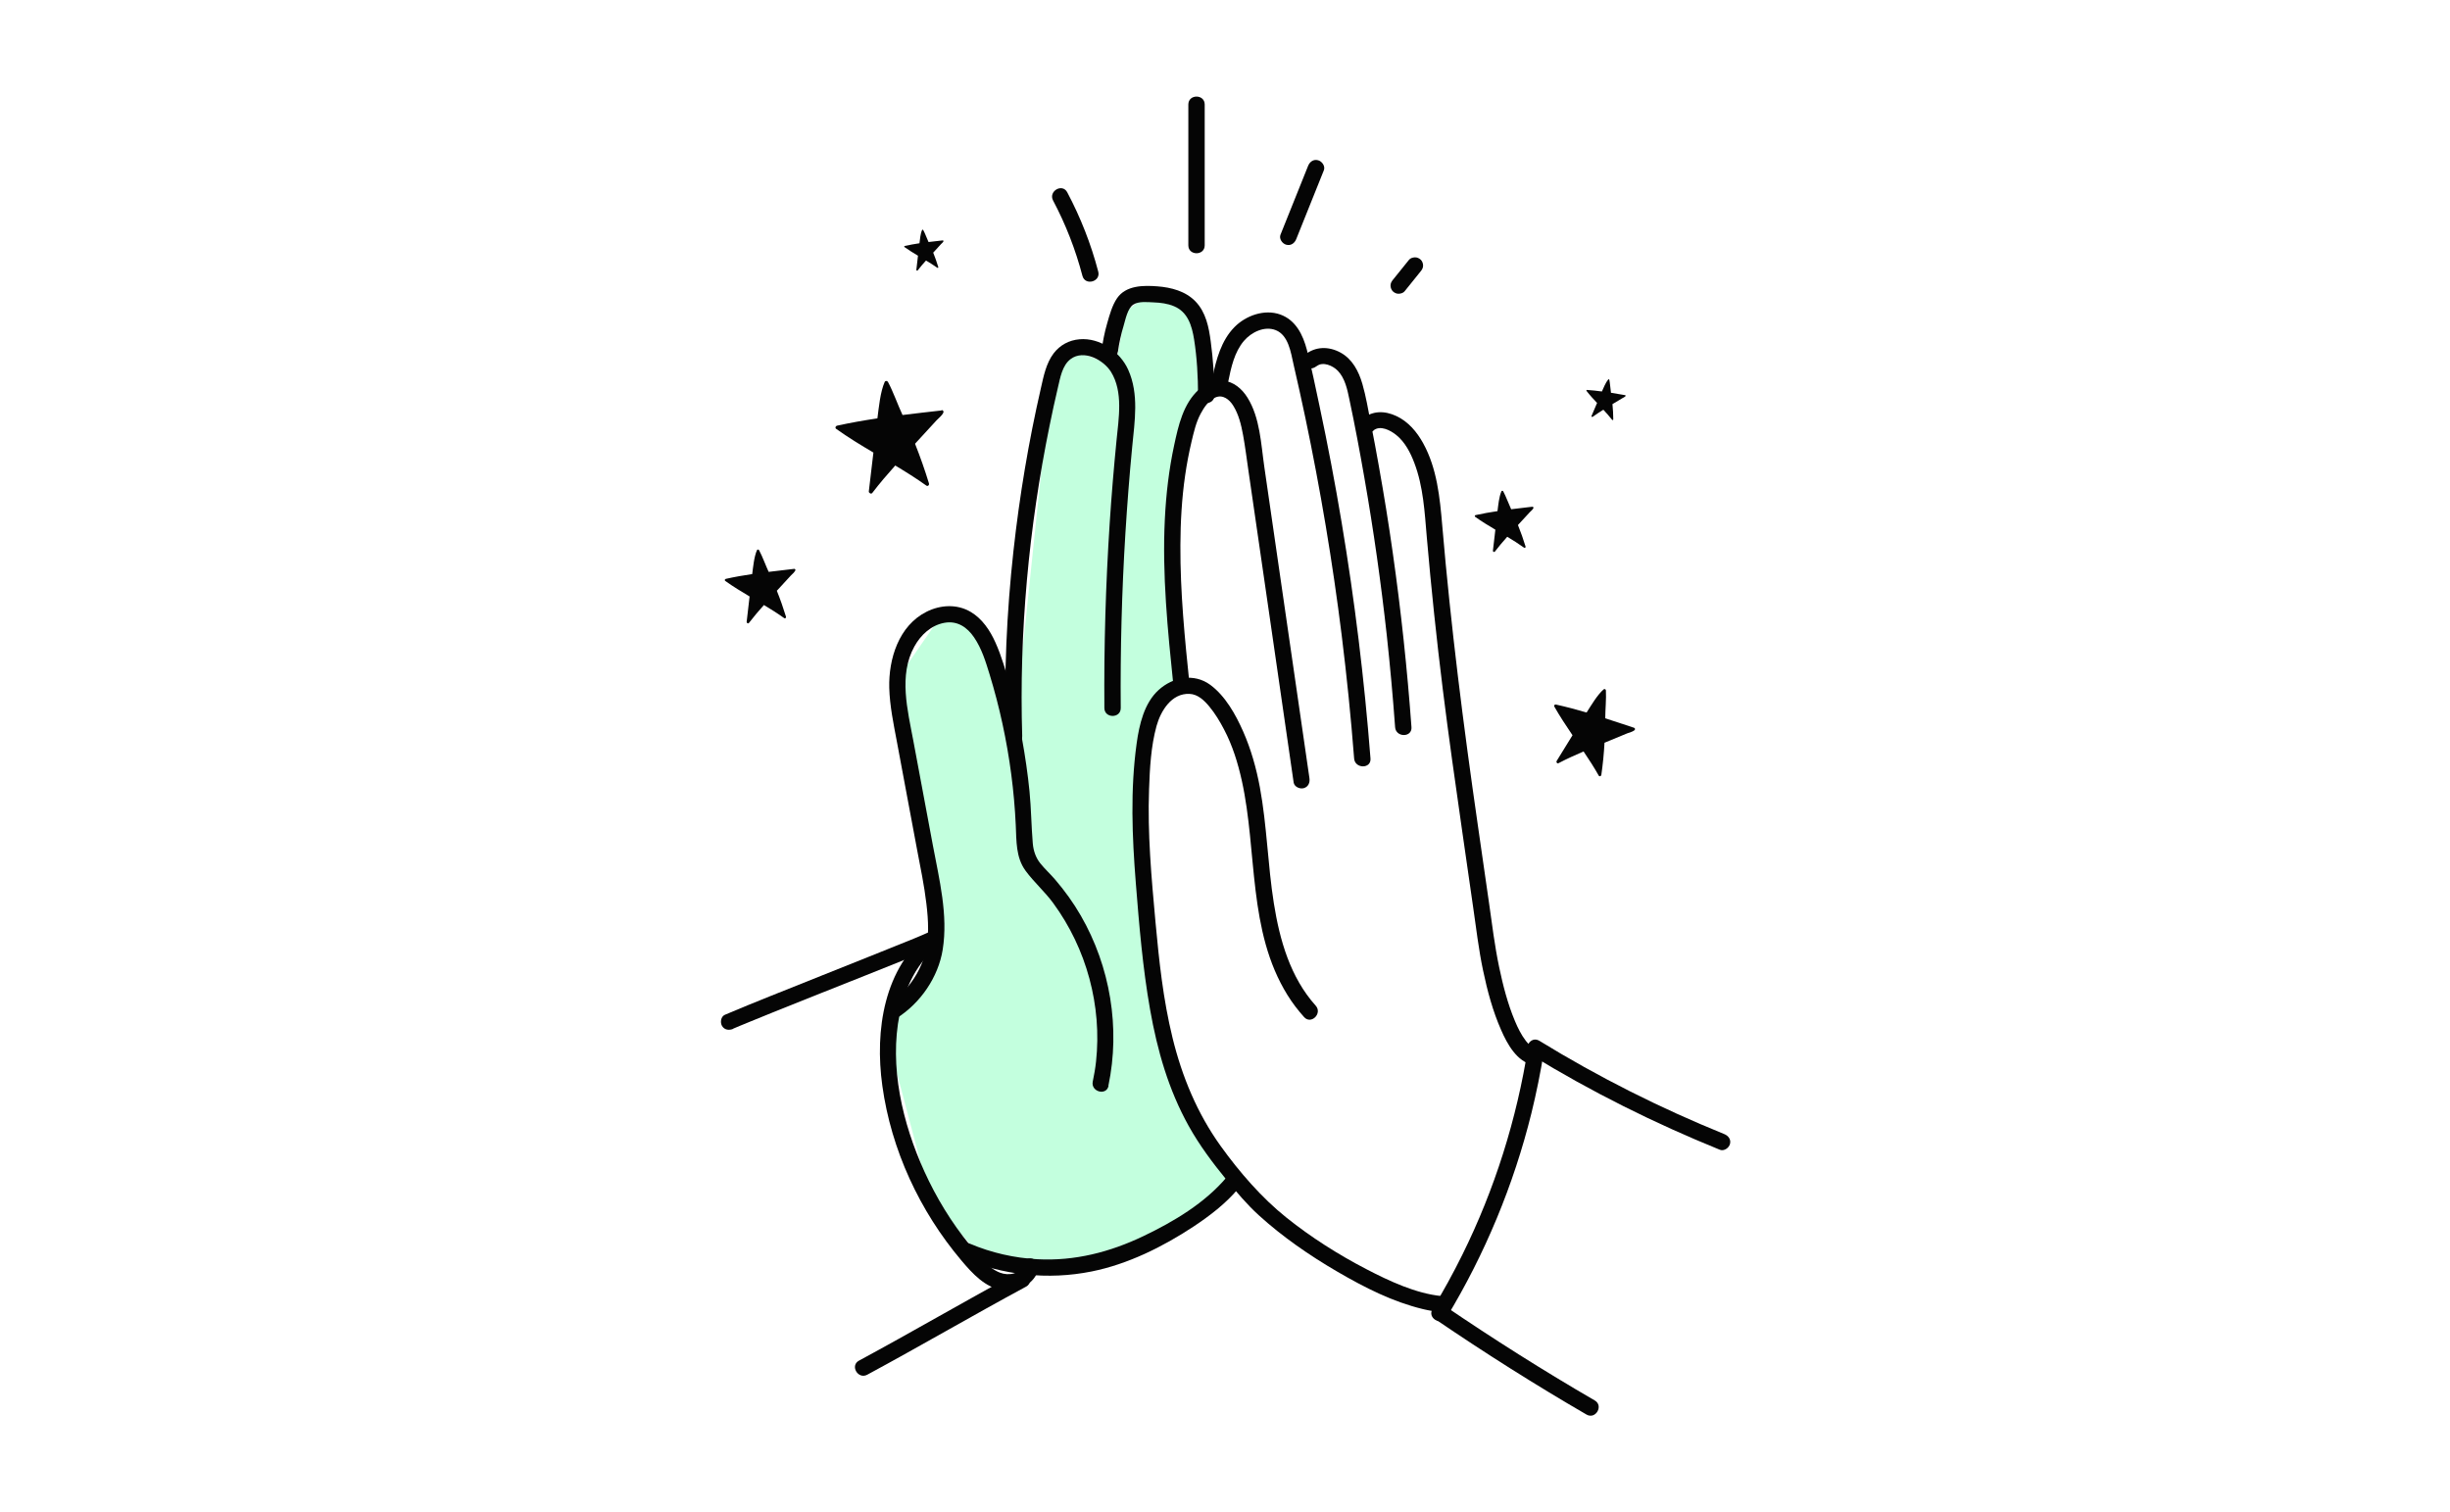 <svg width="520" height="321" viewBox="0 0 520 321" fill="none" xmlns="http://www.w3.org/2000/svg">
<g clip-path="url(#clip0_4016_8347)">
<path d="M199.842 87.125C197.098 87.436 194.319 87.747 191.558 88.093C190.62 86.105 189.526 83.01 188.467 81.074C188.31 80.798 187.911 80.78 187.772 81.074C186.834 83.166 186.522 86.537 186.226 88.802C183.343 89.234 180.478 89.735 177.647 90.357C177.352 90.427 177.195 90.824 177.473 91.031C180.009 92.847 182.683 94.472 185.375 96.062C185.045 98.811 184.733 101.559 184.403 104.291C184.385 104.464 184.472 104.585 184.594 104.654C184.75 104.792 184.993 104.844 185.15 104.619C186.678 102.614 188.328 100.695 190.012 98.811C192.253 100.159 194.476 101.542 196.595 103.063C196.925 103.305 197.272 102.96 197.168 102.614C196.299 99.762 195.309 96.961 194.215 94.195C194.302 94.091 194.406 93.988 194.493 93.884C195.917 92.328 197.341 90.79 198.765 89.234C198.991 88.974 200.485 87.764 200.224 87.28C200.137 87.125 199.999 87.038 199.825 87.055L199.842 87.125ZM199.478 87.436C199.46 87.263 199.634 87.297 199.478 87.436V87.436Z" fill="#050505"/>
<path d="M168.563 120.748C166.757 120.956 164.951 121.163 163.144 121.388C162.537 120.091 161.807 118.069 161.112 116.789C161.008 116.599 160.748 116.599 160.661 116.789C160.053 118.155 159.845 120.368 159.654 121.855C157.761 122.131 155.885 122.46 154.044 122.874C153.853 122.926 153.749 123.186 153.922 123.307C155.59 124.499 157.326 125.554 159.098 126.609C158.889 128.406 158.681 130.204 158.473 132.002C158.473 132.123 158.525 132.192 158.594 132.244C158.698 132.331 158.855 132.365 158.959 132.227C159.966 130.913 161.043 129.651 162.137 128.424C163.596 129.305 165.055 130.204 166.444 131.207C166.653 131.362 166.878 131.138 166.826 130.913C166.253 129.046 165.611 127.214 164.881 125.398C164.933 125.329 165.003 125.26 165.055 125.208C165.993 124.188 166.931 123.186 167.851 122.166C168.007 121.993 168.98 121.198 168.806 120.886C168.754 120.783 168.667 120.731 168.546 120.748H168.563ZM168.32 120.956C168.32 120.835 168.424 120.869 168.32 120.956V120.956Z" fill="#050505"/>
<path d="M325.234 107.558C323.74 107.731 322.247 107.904 320.736 108.094C320.232 107.022 319.624 105.345 319.051 104.291C318.964 104.135 318.756 104.135 318.669 104.291C318.165 105.432 317.992 107.264 317.835 108.492C316.272 108.734 314.709 108.993 313.181 109.339C313.025 109.373 312.938 109.598 313.094 109.702C314.466 110.687 315.925 111.569 317.384 112.433C317.21 113.92 317.037 115.407 316.863 116.911C316.863 117.014 316.898 117.066 316.967 117.101C317.054 117.17 317.175 117.204 317.262 117.101C318.096 116.012 318.982 114.974 319.902 113.937C321.118 114.663 322.316 115.424 323.48 116.254C323.653 116.375 323.844 116.202 323.792 116.012C323.323 114.473 322.785 112.952 322.177 111.448C322.229 111.396 322.281 111.344 322.334 111.275C323.098 110.428 323.879 109.598 324.661 108.751C324.782 108.613 325.599 107.956 325.46 107.696C325.408 107.61 325.338 107.558 325.251 107.575L325.234 107.558ZM325.043 107.731C325.043 107.627 325.13 107.662 325.043 107.731V107.731Z" fill="#050505"/>
<path d="M346.819 154.475C344.787 153.801 342.755 153.127 340.706 152.47C340.706 150.776 340.949 148.252 340.845 146.558C340.845 146.316 340.549 146.16 340.358 146.333C339.021 147.491 337.701 149.756 336.746 151.243C334.592 150.603 332.422 150.033 330.233 149.549C330.008 149.497 329.764 149.721 329.886 149.964C331.067 152.055 332.404 154.061 333.759 156.066C332.63 157.881 331.501 159.696 330.39 161.529C330.32 161.65 330.338 161.753 330.39 161.84C330.442 161.978 330.615 162.099 330.789 161.995C332.526 161.079 334.297 160.284 336.103 159.506C337.232 161.183 338.326 162.86 339.316 164.623C339.473 164.9 339.82 164.761 339.872 164.502C340.202 162.22 340.428 159.938 340.549 157.656C340.654 157.622 340.741 157.57 340.845 157.535C342.356 156.913 343.867 156.291 345.36 155.668C345.603 155.565 347.045 155.202 347.027 154.769C347.027 154.631 346.958 154.527 346.819 154.493V154.475ZM346.454 154.579C346.489 154.458 346.611 154.527 346.454 154.579V154.579Z" fill="#050505"/>
<path d="M200.082 51.029C199.092 51.15 198.085 51.254 197.077 51.375C196.73 50.649 196.348 49.525 195.949 48.834C195.896 48.73 195.74 48.73 195.705 48.834C195.358 49.594 195.254 50.822 195.15 51.634C194.108 51.79 193.066 51.98 192.041 52.205C191.937 52.222 191.867 52.377 191.971 52.447C192.892 53.104 193.864 53.691 194.837 54.279C194.715 55.282 194.611 56.267 194.49 57.27C194.49 57.339 194.507 57.373 194.559 57.408C194.611 57.46 194.698 57.477 194.768 57.408C195.323 56.682 195.914 55.99 196.539 55.299C197.355 55.783 198.154 56.284 198.936 56.838C199.057 56.924 199.179 56.803 199.144 56.682C198.832 55.645 198.467 54.625 198.067 53.622C198.102 53.588 198.137 53.553 198.172 53.519C198.693 52.948 199.214 52.395 199.717 51.824C199.804 51.738 200.342 51.288 200.238 51.116C200.204 51.064 200.151 51.029 200.099 51.029H200.082Z" fill="#050505"/>
<path d="M344.91 83.875C343.92 83.702 342.93 83.529 341.922 83.373C341.801 82.578 341.731 81.403 341.575 80.625C341.558 80.504 341.419 80.469 341.332 80.556C340.794 81.195 340.342 82.336 339.995 83.097C338.953 82.959 337.893 82.838 336.851 82.768C336.747 82.768 336.643 82.889 336.73 82.976C337.424 83.875 338.188 84.705 338.97 85.534C338.571 86.451 338.188 87.384 337.789 88.3C337.772 88.352 337.789 88.404 337.824 88.439C337.858 88.508 337.945 88.542 338.015 88.49C338.762 87.954 339.526 87.453 340.307 86.969C340.95 87.661 341.575 88.369 342.166 89.113C342.252 89.234 342.409 89.147 342.409 89.009C342.409 87.937 342.339 86.848 342.235 85.776C342.27 85.759 342.322 85.725 342.357 85.707C343.017 85.31 343.677 84.912 344.319 84.532C344.423 84.463 345.066 84.186 345.031 83.996C345.031 83.927 344.979 83.892 344.91 83.875Z" fill="#050505"/>
<path opacity="0.5" d="M199.665 201.864C197.19 205.753 192.028 213.742 191.18 214.591L187.998 218.833L197.544 254.894L209.21 267.621H232.543L262.24 252.773L257.998 246.409L246.331 218.833L243.15 177.47V154.136L249.513 144.591V122.318L250.574 94.742L255.877 85.197V74.591L252.695 66.106L243.15 62.924L238.907 66.106L236.786 77.773L228.301 74.591L222.998 80.955L215.574 152.015C214.513 149.54 211.756 142.894 209.21 136.106C206.665 129.318 201.786 129.742 199.665 130.803L190.119 144.591L199.665 190.197V201.864Z" fill="#89FFBF"/>
<path d="M304.753 280.101C315.173 287.189 325.819 293.931 336.726 300.258C338.654 301.382 340.408 298.391 338.48 297.267C327.574 290.94 316.927 284.198 306.507 277.11C304.649 275.849 302.912 278.839 304.753 280.101Z" fill="#050505"/>
<path d="M324.972 223.918C337.736 231.749 351.161 238.422 365.038 244.057C365.906 244.403 366.948 243.677 367.174 242.847C367.452 241.862 366.827 241.067 365.958 240.721C352.36 235.206 339.23 228.603 326.726 220.927C324.815 219.752 323.078 222.742 324.972 223.918Z" fill="#050505"/>
<path d="M307.047 279.617C315.175 266.185 321.271 251.508 325.039 236.278C326.099 231.956 326.985 227.583 327.679 223.192C327.818 222.276 327.436 221.325 326.464 221.065C325.647 220.841 324.466 221.342 324.327 222.276C321.931 237.54 317.242 252.459 310.381 266.323C308.436 270.265 306.318 274.102 304.042 277.871C302.879 279.79 305.883 281.519 307.047 279.617Z" fill="#050505"/>
<path d="M305.919 275.105C300.535 274.569 294.856 271.924 289.976 269.383C284.019 266.289 278.271 262.641 273.043 258.458C267.816 254.274 263.092 248.846 259.045 243.21C254.095 236.295 250.882 228.534 248.868 220.305C246.853 212.076 246.002 203.899 245.238 195.619C244.387 186.284 243.536 176.897 243.883 167.51C244.04 163.067 244.283 158.417 245.464 154.112C246.35 150.932 248.625 147.128 252.446 147.284C254.234 147.353 255.589 148.667 256.666 149.963C257.899 151.45 258.906 153.127 259.792 154.821C261.598 158.244 262.744 161.978 263.578 165.747C266.895 180.804 264.794 197.59 273.269 211.229C274.294 212.889 275.492 214.445 276.794 215.897C278.288 217.556 280.737 215.101 279.243 213.459C273.859 207.461 271.602 199.526 270.369 191.746C269.066 183.57 268.91 175.255 267.399 167.095C266.635 163.033 265.523 159.056 263.856 155.271C262.275 151.692 260.087 147.751 256.892 145.382C253.418 142.824 248.937 143.706 245.898 146.471C242.859 149.237 241.799 153.784 241.244 157.829C239.889 167.666 240.288 177.588 241.07 187.442C241.782 196.397 242.529 205.403 244.092 214.254C245.655 223.105 248.034 231.334 252.289 238.992C254.564 243.089 257.395 246.858 260.365 250.488C262.501 253.099 264.655 255.657 267.156 257.939C272.209 262.537 277.923 266.479 283.828 269.919C289.733 273.359 295.586 276.315 301.994 277.871C303.297 278.182 304.599 278.407 305.937 278.545C306.874 278.632 307.673 277.681 307.673 276.817C307.673 275.814 306.874 275.174 305.937 275.088L305.919 275.105Z" fill="#050505"/>
<path d="M252.496 145.486C251.471 135.615 250.481 125.709 250.533 115.769C250.551 110.808 250.828 105.812 251.541 100.902C251.888 98.499 252.339 96.114 252.895 93.763C253.381 91.74 253.833 89.683 254.823 87.833C255.535 86.502 256.525 84.964 257.984 84.359C259.547 83.684 260.936 84.808 261.735 86.087C262.916 87.972 263.437 90.184 263.837 92.345C264.288 94.835 264.601 97.341 264.965 99.848C266.476 110.22 267.97 120.575 269.481 130.948C271.183 142.668 272.885 154.372 274.57 166.092C274.708 167.026 275.889 167.527 276.706 167.302C277.696 167.026 278.06 166.11 277.921 165.176C274.726 143.17 271.53 121.163 268.352 99.156C267.64 94.281 267.449 88.663 264.757 84.376C263.576 82.492 261.839 81.022 259.564 80.78C257.619 80.573 255.83 81.437 254.424 82.716C251.141 85.69 250.099 90.34 249.213 94.489C248.102 99.641 247.494 104.896 247.233 110.168C246.643 121.993 247.841 133.817 249.057 145.572C249.161 146.506 249.786 147.301 250.794 147.301C251.662 147.301 252.635 146.506 252.53 145.572L252.496 145.486Z" fill="#050505"/>
<path d="M260.679 81.04C261.287 78.032 261.982 74.747 264.031 72.344C265.577 70.529 268.373 69.129 270.769 70.08C273.479 71.151 273.982 74.851 274.538 77.306C275.406 81.057 276.24 84.826 277.039 88.611C280.252 103.911 282.84 119.331 284.767 134.837C285.844 143.533 286.73 152.263 287.407 161.01C287.581 163.205 291.054 163.24 290.881 161.01C289.578 144.207 287.529 127.473 284.75 110.86C283.378 102.631 281.815 94.42 280.078 86.26C279.227 82.267 278.411 78.239 277.386 74.28C276.553 71.082 275.024 67.919 271.69 66.743C268.355 65.568 264.413 66.985 262.016 69.423C259.203 72.275 258.126 76.32 257.344 80.123C256.893 82.302 260.245 83.218 260.696 81.04H260.679Z" fill="#050505"/>
<path d="M279.466 77.72C280.804 76.666 282.94 77.651 283.947 78.706C285.476 80.296 285.962 82.665 286.396 84.756C287.577 90.305 288.619 95.889 289.592 101.473C291.537 112.571 293.117 123.739 294.35 134.958C295.045 141.406 295.635 147.872 296.104 154.354C296.261 156.567 299.734 156.584 299.578 154.354C298.675 141.959 297.355 129.599 295.601 117.291C294.732 111.136 293.742 105.017 292.648 98.897C292.11 95.837 291.537 92.795 290.929 89.735C290.39 86.986 289.939 84.186 289.157 81.489C288.376 78.792 287.021 76.199 284.503 74.833C281.985 73.468 279.206 73.52 276.983 75.283C276.254 75.871 276.375 77.115 276.983 77.72C277.712 78.447 278.702 78.308 279.432 77.72H279.466Z" fill="#050505"/>
<path d="M291.505 91.377C292.929 90.184 295.117 91.343 296.316 92.311C298.174 93.78 299.372 96.097 300.189 98.275C302.099 103.288 302.377 108.734 302.829 114.023C303.766 124.828 304.895 135.615 306.233 146.385C307.466 156.308 308.872 166.196 310.296 176.102C311.095 181.616 311.894 187.114 312.676 192.628C313.318 197.071 313.839 201.531 314.76 205.922C315.68 210.313 316.827 214.617 318.633 218.697C319.901 221.584 321.932 225.335 325.354 226.044C327.542 226.494 328.463 223.157 326.274 222.708C326.135 222.673 325.979 222.639 325.84 222.604C325.389 222.483 326.118 222.76 325.684 222.552C325.441 222.431 325.215 222.293 325.006 222.137C325.284 222.327 324.833 221.999 324.833 221.982C324.746 221.895 324.659 221.826 324.572 221.74C324.329 221.515 323.964 221.083 323.843 220.927C322.87 219.648 322.124 218.144 321.516 216.675C319.987 213.027 318.997 209.137 318.181 205.265C317.243 200.788 316.688 196.241 316.045 191.712C315.263 186.197 314.465 180.7 313.666 175.185C310.609 154.026 307.917 132.866 306.111 111.569C305.607 105.622 304.999 99.416 302.064 94.091C300.744 91.689 298.921 89.51 296.385 88.317C293.85 87.125 291.227 87.142 289.074 88.974C287.372 90.409 289.838 92.847 291.522 91.412L291.505 91.377Z" fill="#050505"/>
<path d="M235.25 230.47C237.82 218.213 235.649 205.196 229.397 194.357C227.834 191.643 225.993 189.084 223.944 186.699C222.936 185.523 221.773 184.469 220.8 183.259C219.828 182.048 219.341 180.596 219.202 179.023C218.89 175.341 218.872 171.659 218.508 167.977C218.143 164.294 217.587 160.474 216.91 156.757C216.233 153.041 215.382 149.376 214.392 145.763C213.523 142.582 212.62 139.366 211.266 136.358C210.137 133.835 208.487 131.345 206.038 129.893C203.138 128.164 199.595 128.372 196.642 129.858C190.755 132.815 188.584 139.868 188.74 145.987C188.844 149.86 189.661 153.697 190.373 157.501C191.085 161.304 191.814 165.193 192.526 169.031C193.238 172.869 193.933 176.586 194.645 180.354C195.357 184.123 196.173 187.978 196.625 191.85C197.042 195.36 197.268 199.111 196.312 202.568C195.513 205.455 193.95 208.152 191.901 210.347C190.911 211.402 189.834 212.336 188.619 213.096C186.743 214.289 188.48 217.28 190.373 216.087C195.357 212.923 199.143 207.426 200.081 201.583C201.262 194.219 199.352 186.664 197.997 179.438C196.642 172.212 195.236 164.623 193.846 157.224C192.648 150.793 190.685 143.325 194.072 137.223C195.409 134.803 197.58 132.745 200.394 132.21C203.207 131.674 205.309 133.178 206.75 135.304C208.365 137.672 209.199 140.421 210.032 143.135C211.092 146.61 212.012 150.119 212.777 153.663C214.305 160.733 215.26 167.925 215.59 175.168C215.746 178.505 215.59 181.997 217.674 184.832C219.463 187.269 221.773 189.274 223.562 191.729C230.613 201.358 233.912 213.511 232.627 225.353C232.471 226.77 232.228 228.171 231.933 229.571C231.481 231.749 234.833 232.665 235.284 230.487L235.25 230.47Z" fill="#050505"/>
<path d="M216.962 156.342C216.285 134.215 218.352 111.984 222.781 90.288C223.319 87.609 223.909 84.929 224.535 82.267C225.021 80.227 225.438 77.547 227.261 76.199C230.04 74.142 234.208 76.389 235.789 78.913C238.446 83.166 237.421 88.871 236.97 93.555C236.396 99.364 235.91 105.19 235.528 111.015C234.677 124.085 234.295 137.188 234.399 150.292C234.417 152.522 237.89 152.522 237.873 150.292C237.768 137.897 238.098 125.519 238.863 113.159C239.245 107.057 239.714 100.937 240.304 94.852C240.825 89.424 241.78 83.65 239.453 78.481C237.734 74.643 233.444 71.635 229.12 72.016C226.897 72.206 224.969 73.243 223.614 75.024C222.034 77.133 221.513 79.795 220.94 82.319C218.317 93.728 216.389 105.276 215.104 116.91C213.663 129.997 213.072 143.17 213.472 156.325C213.541 158.538 217.015 158.555 216.945 156.325L216.962 156.342Z" fill="#050505"/>
<path d="M237.264 74.695C237.525 72.811 237.942 70.927 238.497 69.094C238.879 67.815 239.314 65.447 240.547 64.651C241.693 63.908 243.551 64.133 244.854 64.185C246.313 64.237 247.806 64.427 249.161 64.997C252.096 66.207 252.964 69.111 253.433 71.998C254.058 75.923 254.267 79.933 254.284 83.892C254.284 86.122 257.775 86.122 257.758 83.892C257.74 80.089 257.48 76.303 256.976 72.517C256.577 69.457 255.951 66.276 253.728 63.977C251.627 61.799 248.588 61.004 245.653 60.779C242.718 60.554 238.984 60.537 237.091 63.303C236.049 64.824 235.51 66.829 235.007 68.576C234.416 70.581 234.034 72.638 233.756 74.713C233.635 75.646 234.642 76.441 235.493 76.441C236.535 76.441 237.108 75.646 237.23 74.713L237.264 74.695Z" fill="#050505"/>
<path d="M197.514 197.693C187.545 205.334 185.652 218.749 187.268 230.452C189.143 244.057 195.204 257.092 204.062 267.568C206.372 270.299 209.116 273.359 212.884 273.86C216.062 274.275 219.675 272.581 220.422 269.262C220.908 267.101 217.556 266.168 217.07 268.346C216.583 270.524 213.978 270.818 212.242 270.144C209.567 269.106 207.587 266.41 205.833 264.266C201.943 259.512 198.713 254.205 196.177 248.621C191.557 238.456 188.692 226.355 190.949 215.24C192.078 209.656 194.649 204.193 199.268 200.649C200.015 200.079 200.415 199.163 199.894 198.281C199.459 197.555 198.261 197.088 197.514 197.659V197.693Z" fill="#050505"/>
<path d="M204.148 266.997C212.832 270.697 222.436 271.751 231.71 269.884C239.369 268.346 246.785 264.664 253.263 260.394C256.736 258.095 260.14 255.501 262.832 252.286C264.256 250.592 261.807 248.137 260.383 249.849C255.746 255.363 249.129 259.305 242.686 262.382C235.6 265.77 228.115 267.706 220.213 267.291C215.315 267.032 210.418 265.926 205.902 264.007C205.034 263.644 204.044 263.747 203.523 264.629C203.089 265.355 203.28 266.617 204.148 266.997Z" fill="#050505"/>
<path d="M155.605 218.351C155.727 218.299 155.831 218.265 156.144 218.127C156.456 217.988 156.769 217.867 157.082 217.729C157.776 217.452 158.454 217.159 159.148 216.882C160.642 216.277 162.136 215.655 163.647 215.05C167.12 213.649 170.611 212.249 174.102 210.866C180.51 208.308 186.936 205.784 193.327 203.191C195.238 202.413 197.2 201.687 199.058 200.788C201.073 199.82 199.319 196.829 197.304 197.797C196.749 198.056 196.175 198.298 195.62 198.54C195.828 198.454 195.585 198.54 195.324 198.661C195.081 198.765 194.838 198.869 194.595 198.972C194.057 199.197 193.536 199.405 192.997 199.629C190.132 200.788 187.266 201.946 184.383 203.087C177.436 205.853 170.489 208.619 163.542 211.419C160.312 212.716 157.082 214.03 153.869 215.395C153 215.758 152.809 217.02 153.244 217.764C153.765 218.645 154.754 218.749 155.623 218.386L155.605 218.351Z" fill="#050505"/>
<path d="M184.069 291.805C195.375 285.702 206.456 279.22 217.762 273.117C219.724 272.063 217.97 269.072 216.008 270.126C204.702 276.229 193.621 282.712 182.315 288.814C180.353 289.868 182.107 292.859 184.069 291.805Z" fill="#050505"/>
<path d="M223.509 42.558C226.201 47.641 228.285 53 229.744 58.566C230.317 60.71 233.669 59.811 233.096 57.65C231.568 51.807 229.345 46.154 226.514 40.812C225.472 38.842 222.467 40.588 223.509 42.558Z" fill="#050505"/>
<path d="M252.219 22.177C252.219 32.151 252.219 42.109 252.219 52.084C252.219 54.314 255.692 54.314 255.692 52.084C255.692 42.109 255.692 32.151 255.692 22.177C255.692 19.947 252.219 19.947 252.219 22.177Z" fill="#050505"/>
<path d="M277.629 35.229C275.684 40.086 273.721 44.944 271.776 49.819C271.429 50.683 272.158 51.721 272.992 51.945C273.982 52.222 274.781 51.617 275.128 50.735C277.073 45.877 279.036 41.02 280.981 36.145C281.328 35.281 280.599 34.243 279.765 34.019C278.775 33.742 277.976 34.347 277.629 35.229Z" fill="#050505"/>
<path d="M299.075 55.126C297.929 56.544 296.783 57.978 295.636 59.396C295.341 59.759 295.133 60.122 295.133 60.623C295.133 61.056 295.324 61.557 295.636 61.851C295.949 62.145 296.401 62.37 296.87 62.352C297.304 62.335 297.807 62.197 298.103 61.851C299.249 60.433 300.395 58.998 301.541 57.581C301.837 57.218 302.045 56.855 302.045 56.354C302.045 55.921 301.854 55.42 301.541 55.126C301.229 54.832 300.777 54.608 300.308 54.625C299.874 54.642 299.37 54.78 299.075 55.126Z" fill="#050505"/>
</g>
<defs>
<clipPath id="clip0_4016_8347">
<rect width="214.242" height="280" fill="white" transform="translate(153 20.5)"/>
</clipPath>
</defs>
</svg>
